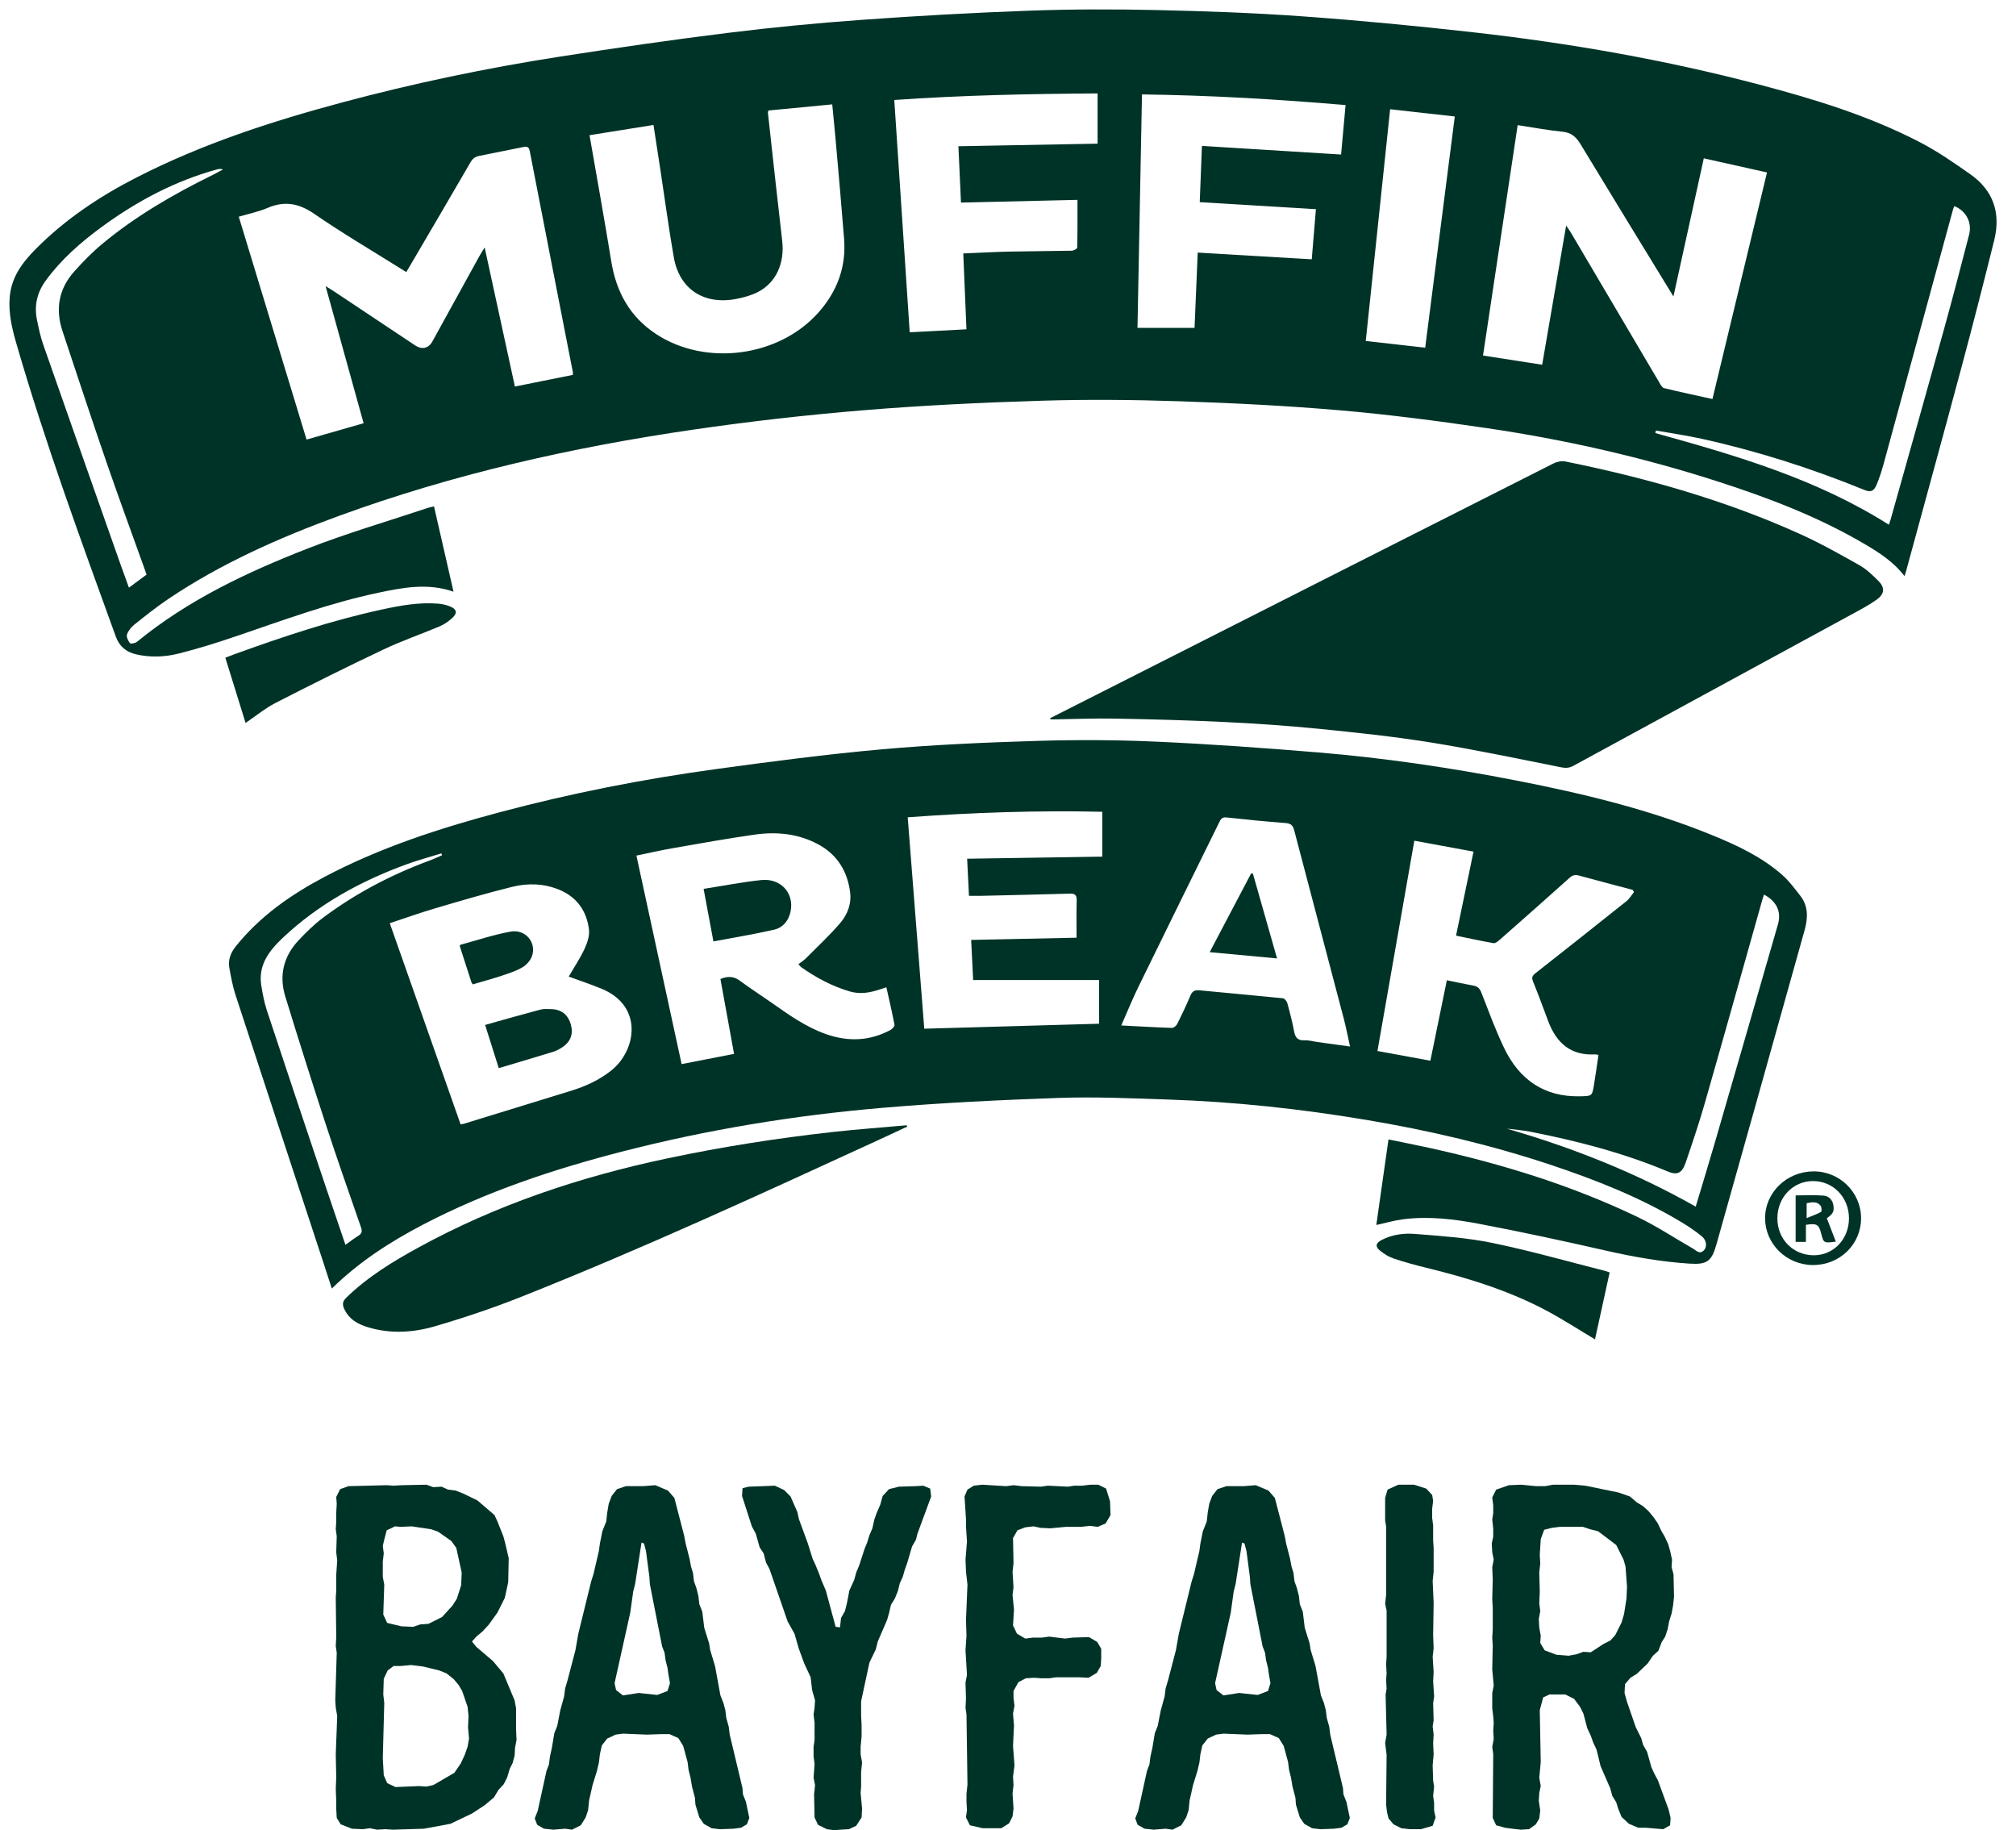 <svg xmlns="http://www.w3.org/2000/svg" width="130" height="118" viewBox="0 0 130 118" fill="none"><g clip-path="url(#clip0_182_3851)"><path d="M122.811 37.145C122.091 36.205 121.154 35.614 120.2 35.054C117.219 33.306 114.009 32.087 110.733 31.032C105.854 29.462 100.87 28.335 95.803 27.593C92.686 27.136 89.556 26.727 86.418 26.456C82.979 26.159 79.526 25.987 76.075 25.872C73.1 25.772 70.116 25.745 67.142 25.837C63.309 25.955 59.473 26.137 55.652 26.453C51.983 26.756 48.316 27.173 44.672 27.705C36.9 28.839 29.258 30.558 21.863 33.259C18.011 34.667 14.272 36.32 10.852 38.619C10.095 39.129 9.377 39.701 8.663 40.272C8.459 40.434 8.27 40.67 8.189 40.911C8.138 41.066 8.262 41.32 8.383 41.469C8.431 41.527 8.726 41.469 8.838 41.377C12.122 38.686 15.912 36.901 19.82 35.373C22.367 34.377 25.002 33.611 27.598 32.744C27.713 32.706 27.832 32.687 27.987 32.65C28.407 34.487 28.823 36.301 29.245 38.149C27.586 37.572 25.985 37.883 24.398 38.216C21.268 38.873 18.274 39.983 15.255 41.011C14.018 41.431 12.768 41.825 11.502 42.142C10.616 42.363 9.689 42.398 8.78 42.189C8.141 42.042 7.699 41.682 7.464 41.034C5.202 34.794 2.915 28.563 1.065 22.183C0.779 21.199 0.539 20.215 0.625 19.166C0.731 17.874 1.43 16.939 2.292 16.068C4.196 14.145 6.414 12.666 8.811 11.439C13.022 9.285 17.49 7.831 22.04 6.611C26.68 5.367 31.378 4.385 36.123 3.648C39.708 3.092 43.3 2.57 46.901 2.124C49.785 1.766 52.682 1.486 55.581 1.278C59.188 1.019 62.803 0.816 66.416 0.687C69.133 0.589 71.855 0.588 74.572 0.648C77.725 0.718 80.88 0.829 84.024 1.056C87.712 1.322 91.397 1.675 95.072 2.09C101.271 2.79 107.408 3.866 113.448 5.455C117.012 6.393 120.534 7.472 123.818 9.177C124.951 9.765 126.012 10.503 127.059 11.238C128.544 12.28 129.028 13.747 128.596 15.486C127.926 18.184 127.236 20.877 126.517 23.561C125.328 27.998 124.11 32.426 122.903 36.859C122.882 36.937 122.854 37.012 122.811 37.145ZM36.939 24.171C36.939 24.068 36.946 24.026 36.938 23.987C36.011 19.237 35.08 14.487 34.16 9.736C34.102 9.438 33.951 9.437 33.725 9.484C32.789 9.676 31.853 9.864 30.917 10.048C30.662 10.098 30.488 10.208 30.349 10.448C29.057 12.679 27.748 14.902 26.445 17.126C26.365 17.262 26.284 17.396 26.198 17.541C26.037 17.442 25.922 17.37 25.806 17.298C23.957 16.137 22.069 15.031 20.272 13.793C19.28 13.111 18.36 12.932 17.256 13.405C16.665 13.658 16.019 13.787 15.397 13.972C16.864 18.794 18.314 23.561 19.768 28.342C21.002 27.989 22.201 27.645 23.447 27.289C22.631 24.351 21.826 21.444 20.995 18.448C21.225 18.59 21.378 18.679 21.523 18.775C23.273 19.939 25.024 21.103 26.773 22.271C27.21 22.561 27.637 22.462 27.885 22.01C28.891 20.181 29.898 18.353 30.906 16.526C31.002 16.352 31.112 16.186 31.253 15.955C31.913 18.99 32.555 21.942 33.203 24.922C34.47 24.668 35.696 24.421 36.939 24.171ZM100.992 14.542C101.139 14.763 101.228 14.882 101.302 15.007C103.202 18.227 105.099 21.447 107.001 24.665C107.081 24.8 107.18 24.993 107.303 25.023C108.331 25.274 109.367 25.493 110.425 25.727C111.6 20.85 112.767 16.007 113.944 11.118C112.577 10.813 111.241 10.514 109.868 10.208C109.216 13.175 108.573 16.101 107.91 19.116C107.795 18.927 107.738 18.835 107.682 18.743C105.761 15.6 103.835 12.46 101.927 9.309C101.649 8.849 101.346 8.553 100.771 8.495C99.813 8.4 98.864 8.219 97.866 8.068C97.118 13.039 96.377 17.966 95.631 22.922C96.94 23.126 98.184 23.32 99.445 23.516C99.961 20.523 100.467 17.588 100.992 14.542ZM42.14 8.057C40.722 8.284 39.37 8.5 38.015 8.717C38.494 11.477 38.98 14.161 39.417 16.851C39.738 18.825 40.616 20.428 42.311 21.54C45.519 23.643 50.242 23.015 52.785 20.14C53.979 18.791 54.573 17.219 54.431 15.407C54.268 13.325 54.08 11.245 53.898 9.165C53.829 8.367 53.747 7.572 53.666 6.73C52.259 6.865 50.895 6.996 49.553 7.125C49.53 7.212 49.515 7.239 49.518 7.264C49.823 10.017 50.118 12.771 50.439 15.522C50.608 16.97 50.044 18.24 48.85 18.84C48.432 19.05 47.958 19.179 47.494 19.27C45.398 19.681 43.811 18.647 43.45 16.594C43.129 14.767 42.886 12.928 42.606 11.094C42.455 10.099 42.301 9.104 42.14 8.057ZM69.48 12.886C66.937 12.945 64.462 13.004 61.968 13.062C61.913 11.843 61.859 10.666 61.802 9.429C64.825 9.373 67.783 9.318 70.777 9.262V6.023C66.389 6.051 62.042 6.139 57.667 6.447C58.001 11.469 58.331 16.444 58.662 21.425C59.913 21.359 61.094 21.297 62.321 21.231C62.252 19.588 62.185 17.984 62.115 16.34C63.139 16.298 64.118 16.243 65.098 16.221C66.436 16.192 67.775 16.193 69.113 16.164C69.237 16.162 69.462 16.038 69.463 15.966C69.487 14.971 69.48 13.977 69.48 12.886ZM86.768 6.774C82.359 6.397 78.022 6.144 73.64 6.087C73.543 11.122 73.447 16.097 73.35 21.138H77.029C77.097 19.532 77.164 17.928 77.233 16.285C79.703 16.43 82.132 16.573 84.587 16.718C84.678 15.63 84.765 14.579 84.856 13.486C82.332 13.333 79.871 13.184 77.364 13.033C77.41 11.846 77.456 10.668 77.505 9.407C80.518 9.593 83.48 9.777 86.479 9.963C86.575 8.907 86.669 7.867 86.768 6.774ZM89.641 7.043C89.114 12.057 88.592 17.012 88.07 21.983C89.38 22.131 90.621 22.271 91.902 22.417C92.54 17.441 93.174 12.489 93.811 7.51C92.39 7.351 91.039 7.199 89.641 7.043ZM106.783 27.758C106.769 27.813 106.754 27.867 106.739 27.921C111.963 29.368 117.159 30.886 121.802 33.831C121.845 33.704 121.885 33.602 121.914 33.497C123.064 29.405 124.223 25.316 125.359 21.22C125.921 19.198 126.448 17.167 126.975 15.136C127.181 14.344 126.774 13.583 126.023 13.291C125.998 13.353 125.965 13.414 125.947 13.477C124.459 18.933 122.974 24.389 121.482 29.843C121.349 30.327 121.198 30.812 121.002 31.273C120.826 31.687 120.611 31.747 120.225 31.589C116.824 30.202 113.338 29.086 109.751 28.294C108.77 28.078 107.773 27.935 106.783 27.758ZM9.45 37.049C9.405 36.916 9.367 36.801 9.325 36.687C8.508 34.403 7.667 32.127 6.877 29.834C5.905 27.013 4.971 24.179 4.03 21.349C3.556 19.924 3.789 18.615 4.797 17.493C5.352 16.875 5.937 16.273 6.574 15.742C8.746 13.932 11.18 12.528 13.708 11.283C13.935 11.171 14.155 11.046 14.379 10.927C14.223 10.87 14.097 10.894 13.975 10.927C11.256 11.677 8.813 12.982 6.551 14.638C5.201 15.627 3.951 16.723 2.954 18.084C2.387 18.857 2.193 19.708 2.387 20.64C2.497 21.172 2.61 21.71 2.789 22.222C4.444 26.956 6.113 31.686 7.781 36.416C7.95 36.898 8.128 37.378 8.313 37.887C8.711 37.593 9.061 37.335 9.45 37.049Z" fill="#003327"></path><path d="M88.75 78.98C89.008 77.169 89.267 75.35 89.535 73.464C90.461 73.655 91.364 73.831 92.262 74.029C96.868 75.049 101.358 76.429 105.618 78.475C106.843 79.064 107.985 79.824 109.169 80.501C109.387 80.625 109.6 80.907 109.882 80.606C110.094 80.38 110.048 79.956 109.728 79.699C109.325 79.375 108.894 79.081 108.451 78.814C105.795 77.215 102.931 76.08 100.004 75.105C96.116 73.812 92.138 72.879 88.097 72.203C83.851 71.491 79.58 71.031 75.277 70.89C72.957 70.813 70.631 70.707 68.314 70.787C64.509 70.919 60.7 71.102 56.908 71.426C51.22 71.912 45.595 72.833 40.061 74.261C35.641 75.402 31.328 76.841 27.269 78.962C25.156 80.067 23.162 81.349 21.397 83.079C21.184 82.424 20.988 81.813 20.787 81.203C18.919 75.52 17.046 69.839 15.188 64.152C15.004 63.585 14.892 62.992 14.789 62.403C14.696 61.878 14.876 61.424 15.214 61.003C16.769 59.07 18.75 57.686 20.917 56.541C24.495 54.65 28.316 53.411 32.209 52.373C36.813 51.145 41.483 50.227 46.201 49.582C49.755 49.096 53.317 48.628 56.889 48.31C60.192 48.015 63.511 47.871 66.826 47.77C69.39 47.691 71.964 47.701 74.526 47.816C78.016 47.972 81.503 48.223 84.984 48.511C89.284 48.868 93.55 49.498 97.785 50.325C102.097 51.167 106.363 52.189 110.444 53.861C112.051 54.519 113.625 55.259 114.941 56.423C115.375 56.807 115.727 57.288 116.088 57.749C116.618 58.426 116.587 59.194 116.368 59.973C115.337 63.661 114.304 67.349 113.269 71.036C112.411 74.094 111.547 77.149 110.69 80.207C110.379 81.316 110.097 81.545 108.951 81.472C107.136 81.356 105.355 81.04 103.58 80.638C100.856 80.019 98.125 79.425 95.38 78.906C93.76 78.599 92.11 78.398 90.451 78.616C89.903 78.689 89.366 78.846 88.75 78.98ZM36.675 62.965C37.02 62.369 37.409 61.79 37.699 61.165C37.877 60.782 38.03 60.312 37.977 59.909C37.822 58.725 37.195 57.83 36.055 57.362C35.072 56.959 34.04 56.928 33.037 57.176C31.359 57.59 29.7 58.081 28.042 58.57C27.066 58.857 26.107 59.202 25.134 59.523C26.667 63.874 28.185 68.182 29.703 72.494C29.798 72.478 29.852 72.471 29.903 72.457C32.207 71.749 34.512 71.042 36.815 70.331C37.759 70.039 38.647 69.637 39.426 69.012C41.031 67.726 41.505 64.871 38.798 63.751C38.095 63.46 37.371 63.221 36.675 62.965ZM41.039 55.163C42.016 59.668 42.982 64.127 43.953 68.608C45.09 68.387 46.204 68.169 47.335 67.949C47.034 66.297 46.744 64.705 46.456 63.121C46.924 62.925 47.314 62.937 47.712 63.233C48.382 63.729 49.084 64.178 49.765 64.657C50.872 65.433 51.972 66.219 53.264 66.674C54.688 67.174 56.077 67.128 57.418 66.409C57.537 66.345 57.699 66.168 57.681 66.073C57.529 65.275 57.342 64.482 57.158 63.656C56.99 63.709 56.864 63.748 56.738 63.791C56.107 64.003 55.468 64.118 54.81 63.926C53.672 63.593 52.639 63.046 51.675 62.363C51.603 62.312 51.552 62.236 51.484 62.165C51.656 62.032 51.823 61.932 51.957 61.798C52.706 61.046 53.486 60.319 54.177 59.516C54.654 58.962 54.92 58.264 54.816 57.501C54.631 56.128 53.96 55.069 52.717 54.414C51.436 53.738 50.054 53.614 48.653 53.813C46.911 54.06 45.178 54.373 43.445 54.675C42.643 54.814 41.848 54.997 41.039 55.163ZM71.08 55.231V52.339C66.901 52.244 62.723 52.386 58.533 52.694C58.893 57.288 59.249 61.827 59.601 66.325C63.366 66.218 67.097 66.111 70.872 66.004V63.186H62.752C62.712 62.367 62.67 61.515 62.625 60.601C64.906 60.553 67.136 60.506 69.421 60.458C69.421 59.641 69.406 58.85 69.429 58.061C69.438 57.721 69.333 57.605 68.99 57.616C67.08 57.672 65.169 57.714 63.258 57.758C63.005 57.763 62.752 57.759 62.483 57.759C62.443 56.958 62.407 56.202 62.365 55.366C65.28 55.321 68.142 55.277 71.08 55.231ZM105.369 57.514C105.338 57.467 105.306 57.418 105.275 57.37C104.131 57.068 102.985 56.772 101.844 56.457C101.595 56.388 101.423 56.408 101.221 56.589C99.728 57.93 98.223 59.259 96.717 60.585C96.601 60.687 96.432 60.829 96.312 60.809C95.511 60.671 94.717 60.494 93.891 60.324C94.269 58.505 94.638 56.735 95.018 54.907C93.746 54.672 92.495 54.441 91.202 54.203C90.403 58.76 89.616 63.249 88.824 67.762C89.996 67.977 91.101 68.18 92.236 68.388C92.596 66.632 92.947 64.919 93.299 63.201C93.91 63.325 94.456 63.446 95.005 63.545C95.273 63.593 95.415 63.717 95.518 63.981C95.99 65.185 96.433 66.406 96.992 67.57C97.969 69.603 99.566 70.736 101.895 70.683C102.657 70.665 102.664 70.678 102.786 69.947C102.892 69.308 102.979 68.665 103.077 68.016C102.967 67.998 102.914 67.977 102.862 67.98C101.31 68.072 100.383 67.264 99.854 65.888C99.523 65.023 99.213 64.149 98.861 63.293C98.755 63.037 98.802 62.914 99.005 62.754C100.969 61.211 102.93 59.662 104.882 58.102C105.076 57.947 105.208 57.712 105.369 57.514ZM72.303 66.115C73.451 66.175 74.514 66.239 75.577 66.273C75.689 66.277 75.857 66.131 75.916 66.013C76.215 65.415 76.502 64.811 76.76 64.195C76.88 63.909 77.038 63.82 77.344 63.85C79.136 64.026 80.931 64.18 82.723 64.362C82.831 64.373 82.976 64.544 83.009 64.667C83.176 65.271 83.331 65.88 83.449 66.495C83.524 66.888 83.677 67.093 84.113 67.073C84.394 67.059 84.68 67.145 84.964 67.185C85.647 67.28 86.331 67.374 87.057 67.474C86.914 66.833 86.801 66.246 86.65 65.669C85.588 61.623 84.515 57.579 83.455 53.533C83.375 53.228 83.249 53.093 82.913 53.067C81.634 52.969 80.357 52.842 79.082 52.703C78.784 52.671 78.706 52.845 78.608 53.044C76.876 56.567 75.138 60.087 73.415 63.615C73.022 64.42 72.686 65.251 72.303 66.115ZM113.749 57.676C113.705 57.815 113.665 57.93 113.632 58.047C112.403 62.4 111.184 66.758 109.938 71.108C109.567 72.404 109.135 73.684 108.698 74.96C108.464 75.645 108.149 75.784 107.558 75.536C104.704 74.337 101.726 73.567 98.698 72.97C98.444 72.92 98.186 72.887 97.929 72.854C97.676 72.821 97.422 72.797 97.168 72.769C101.413 73.998 105.481 75.606 109.347 77.797C109.761 76.412 110.176 75.059 110.571 73.701C111.935 69.003 113.296 64.303 114.648 59.601C114.885 58.779 114.567 58.116 113.749 57.676ZM22.275 80.258C22.571 80.049 22.829 79.851 23.104 79.677C23.321 79.539 23.374 79.403 23.282 79.141C22.512 76.928 21.736 74.716 21.006 72.488C20.11 69.744 19.237 66.991 18.392 64.231C17.981 62.886 18.289 61.654 19.253 60.627C19.738 60.111 20.25 59.606 20.814 59.183C22.912 57.61 25.213 56.404 27.672 55.494C27.954 55.39 28.228 55.261 28.506 55.143C28.491 55.102 28.476 55.062 28.461 55.02C27.711 55.254 26.951 55.459 26.214 55.727C23.264 56.804 20.549 58.288 18.246 60.455C17.357 61.293 16.629 62.225 16.852 63.561C16.941 64.098 17.042 64.64 17.211 65.154C18.378 68.686 19.561 72.211 20.743 75.737C21.245 77.235 21.757 78.729 22.275 80.258Z" fill="#003327"></path><path d="M67.719 46.304C69.604 45.349 71.49 44.396 73.375 43.441C82.306 38.919 91.237 34.394 100.173 29.881C100.396 29.769 100.701 29.705 100.941 29.753C106.149 30.812 111.247 32.244 116.101 34.444C117.403 35.034 118.655 35.737 119.9 36.44C120.356 36.697 120.752 37.08 121.126 37.454C121.563 37.891 121.525 38.295 121.02 38.658C120.59 38.966 120.119 39.224 119.652 39.477C113.589 42.778 107.523 46.073 101.46 49.373C101.209 49.51 100.983 49.533 100.693 49.476C97.885 48.92 95.083 48.325 92.259 47.87C89.849 47.482 87.417 47.227 84.987 46.984C82.964 46.782 80.932 46.646 78.9 46.548C76.556 46.435 74.207 46.374 71.859 46.331C70.549 46.307 69.237 46.364 67.927 46.383C67.862 46.384 67.796 46.379 67.731 46.374C67.727 46.35 67.723 46.327 67.719 46.304Z" fill="#003327"></path><path d="M58.497 72.642C57.848 72.943 57.198 73.248 56.547 73.547C48.953 77.037 41.361 80.532 33.592 83.619C31.771 84.343 29.906 84.969 28.025 85.516C26.629 85.923 25.171 86.007 23.739 85.577C23.068 85.376 22.482 85.048 22.183 84.358C22.067 84.089 22.098 83.893 22.324 83.673C23.698 82.332 25.318 81.344 26.984 80.431C32.037 77.662 37.438 75.866 43.06 74.68C46.587 73.935 50.143 73.379 53.724 72.982C55.303 72.807 56.889 72.693 58.472 72.551C58.481 72.581 58.489 72.612 58.497 72.642Z" fill="#003327"></path><path d="M15.836 46.611C15.416 45.261 14.982 43.86 14.53 42.406C14.739 42.326 14.934 42.246 15.132 42.175C18.245 41.049 21.383 40 24.625 39.298C25.826 39.038 27.035 38.818 28.274 38.922C28.515 38.942 28.76 39 28.986 39.085C29.462 39.268 29.521 39.53 29.145 39.862C28.914 40.068 28.648 40.257 28.364 40.377C27.161 40.886 25.919 41.311 24.74 41.87C22.401 42.977 20.084 44.132 17.782 45.313C17.099 45.663 16.494 46.167 15.836 46.611Z" fill="#003327"></path><path d="M102.852 86.354C101.801 85.728 100.816 85.088 99.786 84.535C97.306 83.205 94.636 82.388 91.914 81.724C91.227 81.555 90.541 81.369 89.871 81.143C89.556 81.037 89.254 80.848 88.993 80.638C88.666 80.374 88.71 80.149 89.082 79.954C89.757 79.6 90.506 79.497 91.233 79.556C92.903 79.691 94.59 79.798 96.224 80.135C98.677 80.64 101.092 81.332 103.522 81.946C103.6 81.964 103.674 81.999 103.797 82.041C103.482 83.476 103.169 84.907 102.852 86.354Z" fill="#003327"></path><path d="M116.902 81.562C115.205 81.558 113.824 80.205 113.82 78.548C113.816 76.884 115.21 75.534 116.942 75.524C118.628 75.514 120.01 76.874 120.01 78.544C120.011 80.232 118.635 81.569 116.902 81.562ZM119.229 78.551C119.228 77.199 118.217 76.15 116.915 76.149C115.618 76.147 114.61 77.202 114.613 78.558C114.615 79.899 115.624 80.925 116.951 80.933C118.228 80.94 119.229 79.894 119.229 78.551Z" fill="#003327"></path><path d="M32.162 68.867C31.865 67.926 31.582 67.032 31.282 66.082C32.477 65.747 33.652 65.41 34.834 65.097C35.066 65.036 35.323 65.054 35.569 65.063C36.217 65.088 36.634 65.43 36.81 66.056C36.979 66.659 36.8 67.16 36.27 67.514C36.089 67.634 35.892 67.744 35.687 67.808C34.53 68.165 33.369 68.507 32.162 68.867Z" fill="#003327"></path><path d="M30.482 63.467C30.434 63.386 30.407 63.353 30.395 63.316C30.143 62.539 29.893 61.761 29.646 60.993C29.665 60.957 29.673 60.918 29.691 60.914C30.766 60.621 31.831 60.263 32.923 60.065C33.88 59.89 34.614 60.77 34.305 61.644C34.205 61.926 33.954 62.213 33.694 62.364C33.277 62.608 32.802 62.761 32.339 62.914C31.733 63.115 31.117 63.279 30.482 63.467Z" fill="#003327"></path><path d="M46.004 60.697C45.787 59.535 45.583 58.446 45.371 57.309C46.645 57.11 47.861 56.872 49.088 56.741C50.368 56.606 51.248 57.617 50.97 58.812C50.839 59.379 50.476 59.81 49.941 59.934C48.65 60.234 47.337 60.444 46.004 60.697Z" fill="#003327"></path><path d="M82.349 61.793C80.866 61.656 79.472 61.526 78.005 61.39C78.912 59.667 79.795 57.99 80.678 56.313C80.716 56.317 80.755 56.324 80.794 56.329C81.306 58.129 81.818 59.928 82.349 61.793Z" fill="#003327"></path><path d="M118.383 80.053C117.598 80.154 117.598 80.154 117.437 79.532C117.283 78.939 117.156 78.862 116.453 78.969V80.069H115.79V77.073C116.394 77.073 117 77.037 117.598 77.086C117.916 77.113 118.166 77.345 118.223 77.702C118.289 78.106 118.197 78.269 117.8 78.543C117.997 79.053 118.188 79.546 118.383 80.053ZM116.5 78.536C116.87 78.383 117.164 78.286 117.427 78.135C117.481 78.103 117.473 77.829 117.402 77.739C117.163 77.437 116.831 77.512 116.5 77.575L116.5 78.536Z" fill="#003327"></path></g><path d="M98.059 117.968L97.522 117.905L97.047 117.842L96.479 117.684L96.258 117.21L96.289 113.103L96.226 112.629L96.321 112.123L96.289 111.586L96.321 111.081L96.289 110.67L96.226 110.133V109.153L96.321 108.679L96.226 107.637L96.258 106.088L96.226 105.583L96.258 105.077V103.656L96.226 103.119L96.258 101.855L96.226 101.033L96.321 100.559L96.226 100.085L96.195 99.517L96.289 99.074V98.569L96.226 97.969L96.289 97.558V97.052L96.226 96.547L96.479 96.041L97.3 95.757L98.09 95.725L99.07 95.82H99.638L100.144 95.725H101.502L102.229 95.788L104.378 96.231L105.104 96.484L105.547 96.863L105.957 97.115L106.305 97.431L106.621 97.811L106.905 98.221L107.126 98.695L107.347 99.074L107.569 99.548L107.695 99.991L107.821 100.559L107.79 101.033L107.916 101.507L107.948 102.961L107.885 103.529L107.79 104.035L107.632 104.54L107.537 105.046L107.379 105.52L107.158 105.867L106.937 106.436L106.589 106.752L106.242 107.258L105.547 107.921L105.136 108.174L104.788 108.584L104.757 109.153L104.915 109.722L105.483 111.365L105.831 112.06L105.957 112.502L106.21 112.945L106.494 113.956L106.684 114.366L106.905 114.777L107.6 116.673L107.727 117.21L107.695 117.684L107.253 117.937L106.115 117.842H105.641L105.041 117.589L104.567 117.147L104.346 116.61L104.22 116.199L103.967 115.788L103.84 115.314L103.209 113.861L102.956 112.818L102.735 112.344L102.577 111.902L102.355 111.428L102.103 110.48L101.882 110.038L101.502 109.532L100.934 109.248H99.923L99.512 109.438L99.291 110.259L99.354 113.608L99.259 114.619L99.354 115.156L99.259 115.599L99.228 116.104L99.322 116.736L99.259 117.242L99.038 117.621L98.596 117.937L98.059 117.968ZM101.155 106.752L101.66 106.657L102.103 106.499L102.577 106.531L103.398 105.994L103.84 105.773L104.156 105.425L104.567 104.604L104.725 104.066L104.883 103.055L104.915 102.297L104.82 101.002L104.694 100.559L104.22 99.612L103.051 98.727L102.545 98.6L102.071 98.442H100.586L100.081 98.506L99.575 98.632L99.354 99.232L99.291 100.243L99.322 100.812L99.259 101.381L99.291 102.645L99.259 103.371L99.322 103.877L99.228 104.382L99.259 104.951L99.354 105.457L99.322 105.931L99.607 106.404L100.365 106.689L101.155 106.752Z" fill="#003327"></path><path d="M90.899 117.937L90.362 117.873L89.856 117.621L89.54 117.242L89.445 116.862L89.382 116.357L89.414 113.134L89.319 112.376L89.414 111.839L89.35 109.248L89.414 108.869L89.382 108.332L89.414 107.889L89.382 107.289L89.414 106.847V103.845L89.319 103.403L89.382 102.834V98.411L89.319 98.032V96.578L89.477 96.041L90.172 95.725H91.183L91.973 95.978L92.352 96.389L92.415 96.768L92.352 97.273V97.874L92.415 98.348V99.327L92.447 99.801V101.349L92.384 101.918L92.447 103.34L92.415 105.425L92.447 106.278L92.384 106.815L92.447 107.795L92.415 108.395L92.478 109.374L92.415 109.817L92.447 110.923L92.384 111.302L92.447 111.839L92.415 112.407L92.447 113.103L92.384 113.829L92.415 114.809L92.478 115.188L92.415 115.788L92.478 116.23V116.736L92.573 117.178L92.384 117.715L91.625 117.937H90.899Z" fill="#003327"></path><path d="M74.404 117.968L73.804 117.905L73.362 117.652L73.204 117.242L73.393 116.768L73.962 114.177L74.12 113.766L74.183 113.261L74.31 112.692L74.468 111.744L74.657 111.27L74.847 110.291L75.1 109.375L75.163 108.869L75.321 108.332L75.826 106.405L76.016 105.33L76.837 101.981L76.995 101.476L77.343 99.991L77.406 99.517L77.564 98.727L77.817 98.095L77.88 97.526L77.975 96.958L78.164 96.452L78.512 96.01L79.081 95.82H80.186L80.976 95.757L81.798 96.105L82.208 96.579L82.84 99.011L82.935 99.517L83.188 100.496L83.283 101.002L83.409 101.413L83.472 101.95L83.63 102.392L83.757 102.898L83.82 103.435L84.009 103.909L84.136 104.951L84.452 105.962L84.515 106.373L84.831 107.416L85.178 109.311L85.368 109.785L85.494 110.259L85.558 110.765L85.716 111.333L85.779 111.839L86.6 115.283L86.632 115.694L86.821 116.167L87.043 117.21L86.885 117.621L86.505 117.842L86.031 117.905L85.147 117.937L84.61 117.874L84.104 117.589L83.82 117.178L83.567 116.357L83.535 115.915L83.346 115.188L83.251 114.619L83.125 114.114L83.061 113.608L82.777 112.566L82.461 112.06L81.892 111.807H81.387L80.439 111.839L78.891 111.776L78.417 111.839L77.88 112.092L77.532 112.534L77.406 113.103L77.343 113.64L77.216 114.177L76.932 115.093L76.806 115.662L76.711 116.073L76.648 116.705L76.49 117.178L76.174 117.684L75.605 117.968L75.163 117.905L74.404 117.968ZM78.891 109.311L79.902 109.153L81.103 109.28L81.766 109.027L81.924 108.521L81.829 107.984L81.766 107.542L81.64 107.036L81.576 106.563L81.419 106.152L80.629 102.139L80.597 101.665L80.376 99.991L80.249 99.517L80.092 99.454L79.681 102.108L79.554 102.613L79.365 103.972L78.354 108.521L78.449 108.964L78.891 109.311Z" fill="#003327"></path><path d="M63.365 117.873L62.544 117.684L62.291 117.178L62.354 116.704L62.323 116.167V115.662L62.386 115.061L62.323 110.543L62.26 110.101L62.291 109.532L62.26 108.49L62.354 107.984L62.26 106.404L62.323 105.457L62.291 104.446L62.386 102.171L62.291 101.318L62.26 100.559L62.354 99.39L62.291 98.411V97.969L62.26 97.463L62.196 96.484L62.386 96.041L62.797 95.788L63.334 95.725L64.882 95.82L65.356 95.757L65.893 95.82L67.125 95.852L67.567 95.788L68.863 95.852L69.274 95.788H69.779L70.316 95.725H70.822L71.327 95.978L71.58 96.8L71.612 97.684L71.296 98.221L70.79 98.442L70.285 98.379L69.716 98.442H68.737L67.725 98.537L67.094 98.506L66.651 98.411L66.114 98.474L65.609 98.664L65.324 99.169L65.356 100.781L65.293 101.349L65.356 102.329L65.293 102.834L65.387 103.782L65.324 104.793L65.577 105.33L66.114 105.646L66.62 105.583H67.188L67.662 105.52L68.673 105.646L69.179 105.583L70.221 105.551L70.758 105.867L71.011 106.31V106.91L70.98 107.415L70.727 107.858L70.19 108.174L69.621 108.142H68.105L67.662 108.205H67.157L66.683 108.174L66.146 108.205L65.672 108.458L65.356 109.027V109.469L65.419 109.975L65.324 110.48L65.387 111.238L65.324 112.565L65.419 113.829L65.324 114.556L65.356 115.093L65.293 115.63L65.356 116.61L65.293 117.115L65.071 117.557L64.566 117.873H63.365Z" fill="#003327"></path><path d="M53.79 118L53.316 117.937L52.748 117.653L52.526 117.179L52.495 115.694L52.558 115.093L52.463 114.619L52.526 113.735L52.463 113.229V112.629L52.526 112.187V111.081L52.463 110.544L52.526 110.101L52.558 109.627L52.368 108.964L52.274 108.142L51.863 107.258L51.515 106.31L51.231 105.331L50.789 104.541L49.62 101.16L49.398 100.749L49.24 100.149L48.988 99.77L48.735 98.885L48.482 98.411L47.85 96.452L47.882 95.947L48.293 95.852L49.967 95.789L50.568 96.073L50.978 96.484L51.421 97.495L51.515 97.937L52.084 99.485L52.4 100.496L52.59 100.907L52.811 101.444L52.969 101.887L53.253 102.55L53.885 104.888L54.169 104.92L54.233 104.319L54.485 103.877L54.612 103.372L54.77 102.55L55.086 101.855L55.212 101.381L55.401 100.939L55.749 99.865L55.907 99.485L56.065 98.98L56.255 98.538L56.381 97.969L56.539 97.526L56.76 97.021L56.918 96.452L57.329 96.01L57.961 95.852L59.003 95.82L59.541 95.789L59.983 95.978L60.046 96.484L59.161 98.885L59.067 99.264L58.814 99.707L58.498 100.781L58.34 101.223L58.214 101.665L58.024 102.076L57.898 102.582L57.708 103.056L57.455 103.466L57.329 104.004L57.203 104.446L56.602 105.836L56.476 106.342L56.065 107.195L55.528 109.691V110.607L55.559 111.207V111.965L55.496 112.629V113.103L55.591 113.64L55.528 114.24V115.188L55.496 115.599L55.591 116.61L55.559 117.179L55.212 117.716L54.738 117.937L54.201 117.968L53.79 118Z" fill="#003327"></path><path d="M35.682 117.968L35.082 117.905L34.639 117.652L34.481 117.242L34.671 116.768L35.24 114.177L35.398 113.766L35.461 113.261L35.587 112.692L35.745 111.744L35.935 111.27L36.124 110.291L36.377 109.375L36.44 108.869L36.598 108.332L37.104 106.405L37.293 105.33L38.115 101.981L38.273 101.476L38.62 99.991L38.684 99.517L38.842 98.727L39.094 98.095L39.157 97.526L39.252 96.958L39.442 96.452L39.789 96.01L40.358 95.82H41.464L42.254 95.757L43.075 96.105L43.486 96.579L44.118 99.011L44.213 99.517L44.465 100.496L44.56 101.002L44.687 101.413L44.75 101.95L44.908 102.392L45.034 102.898L45.097 103.435L45.287 103.909L45.413 104.951L45.729 105.962L45.792 106.373L46.108 107.416L46.456 109.311L46.645 109.785L46.772 110.259L46.835 110.765L46.993 111.333L47.056 111.839L47.878 115.283L47.909 115.694L48.099 116.167L48.32 117.21L48.162 117.621L47.783 117.842L47.309 117.905L46.424 117.937L45.887 117.874L45.382 117.589L45.097 117.178L44.845 116.357L44.813 115.915L44.623 115.188L44.529 114.619L44.402 114.114L44.339 113.608L44.055 112.566L43.739 112.06L43.17 111.807H42.664L41.717 111.839L40.169 111.776L39.695 111.839L39.157 112.092L38.81 112.534L38.684 113.103L38.62 113.64L38.494 114.177L38.21 115.093L38.083 115.662L37.989 116.073L37.925 116.705L37.767 117.178L37.451 117.684L36.883 117.968L36.44 117.905L35.682 117.968ZM40.169 109.311L41.18 109.153L42.38 109.28L43.044 109.027L43.202 108.521L43.107 107.984L43.044 107.542L42.917 107.036L42.854 106.563L42.696 106.152L41.906 102.139L41.875 101.665L41.654 99.991L41.527 99.517L41.369 99.454L40.958 102.108L40.832 102.613L40.642 103.972L39.631 108.521L39.726 108.964L40.169 109.311Z" fill="#003327"></path><path d="M24.305 117.968L23.862 117.873L23.389 117.937L22.693 117.905L21.967 117.621L21.714 117.21L21.682 116.61V116.136L21.651 115.346L21.682 114.588L21.651 113.103L21.745 110.638L21.651 110.101L21.619 109.627L21.714 106.562L21.651 106.12L21.682 105.551L21.651 102.992L21.682 102.55V101.539L21.745 100.591L21.682 100.085L21.714 99.043L21.651 98.6L21.682 98.095V97.526L21.714 96.957L21.682 96.515L21.935 96.01L22.472 95.82L24.937 95.757L25.379 95.788L25.916 95.757L27.496 95.725L27.938 95.883L28.475 95.852L28.886 96.041L29.392 96.105L29.865 96.294L30.782 96.736L31.887 97.684L32.077 98.095L32.456 99.043L32.583 99.517L32.804 100.465L32.772 102.013L32.551 103.024L32.077 103.972L31.508 104.762L31.129 105.172L30.718 105.52L30.434 105.836L30.718 106.183L31.793 107.1L32.109 107.479L32.456 107.889L33.183 109.627L33.278 110.133V111.491L33.309 112.186L33.215 112.66L33.183 113.197L33.056 113.671L32.867 114.05L32.709 114.588L32.488 115.03L32.14 115.409L31.856 115.883L31.256 116.388L30.434 116.926L29.044 117.589L27.338 117.905L25.347 117.968L24.842 117.937L24.305 117.968ZM26.643 104.888L27.117 104.73L27.622 104.698L28.507 104.256L29.17 103.529L29.455 103.087L29.739 102.202L29.771 101.381L29.423 99.801L29.107 99.359L28.254 98.758L27.812 98.6L26.548 98.411L25.821 98.442L25.474 98.411L24.937 98.664L24.779 99.264L24.684 99.675L24.747 100.149L24.684 100.686V101.665L24.779 102.171L24.715 104.098L24.968 104.635L25.884 104.856L26.643 104.888ZM25.505 115.219L27.022 115.156L27.496 115.188L27.938 115.093L29.297 114.303L29.707 113.703L29.96 113.166L30.15 112.629L30.245 112.092L30.181 111.365L30.213 110.638L30.15 110.038L29.802 109.027L29.581 108.648L29.265 108.269L28.791 107.889L28.317 107.7L27.275 107.447L26.516 107.352L25.821 107.415H25.379L25 107.7L24.747 108.237L24.715 109.248L24.779 109.785L24.684 113.355L24.747 114.461L24.968 114.967L25.505 115.219Z" fill="#003327"></path><defs><clipPath id="clip0_182_3851"><rect width="129.356" height="86.961" fill="white"></rect></clipPath></defs></svg>